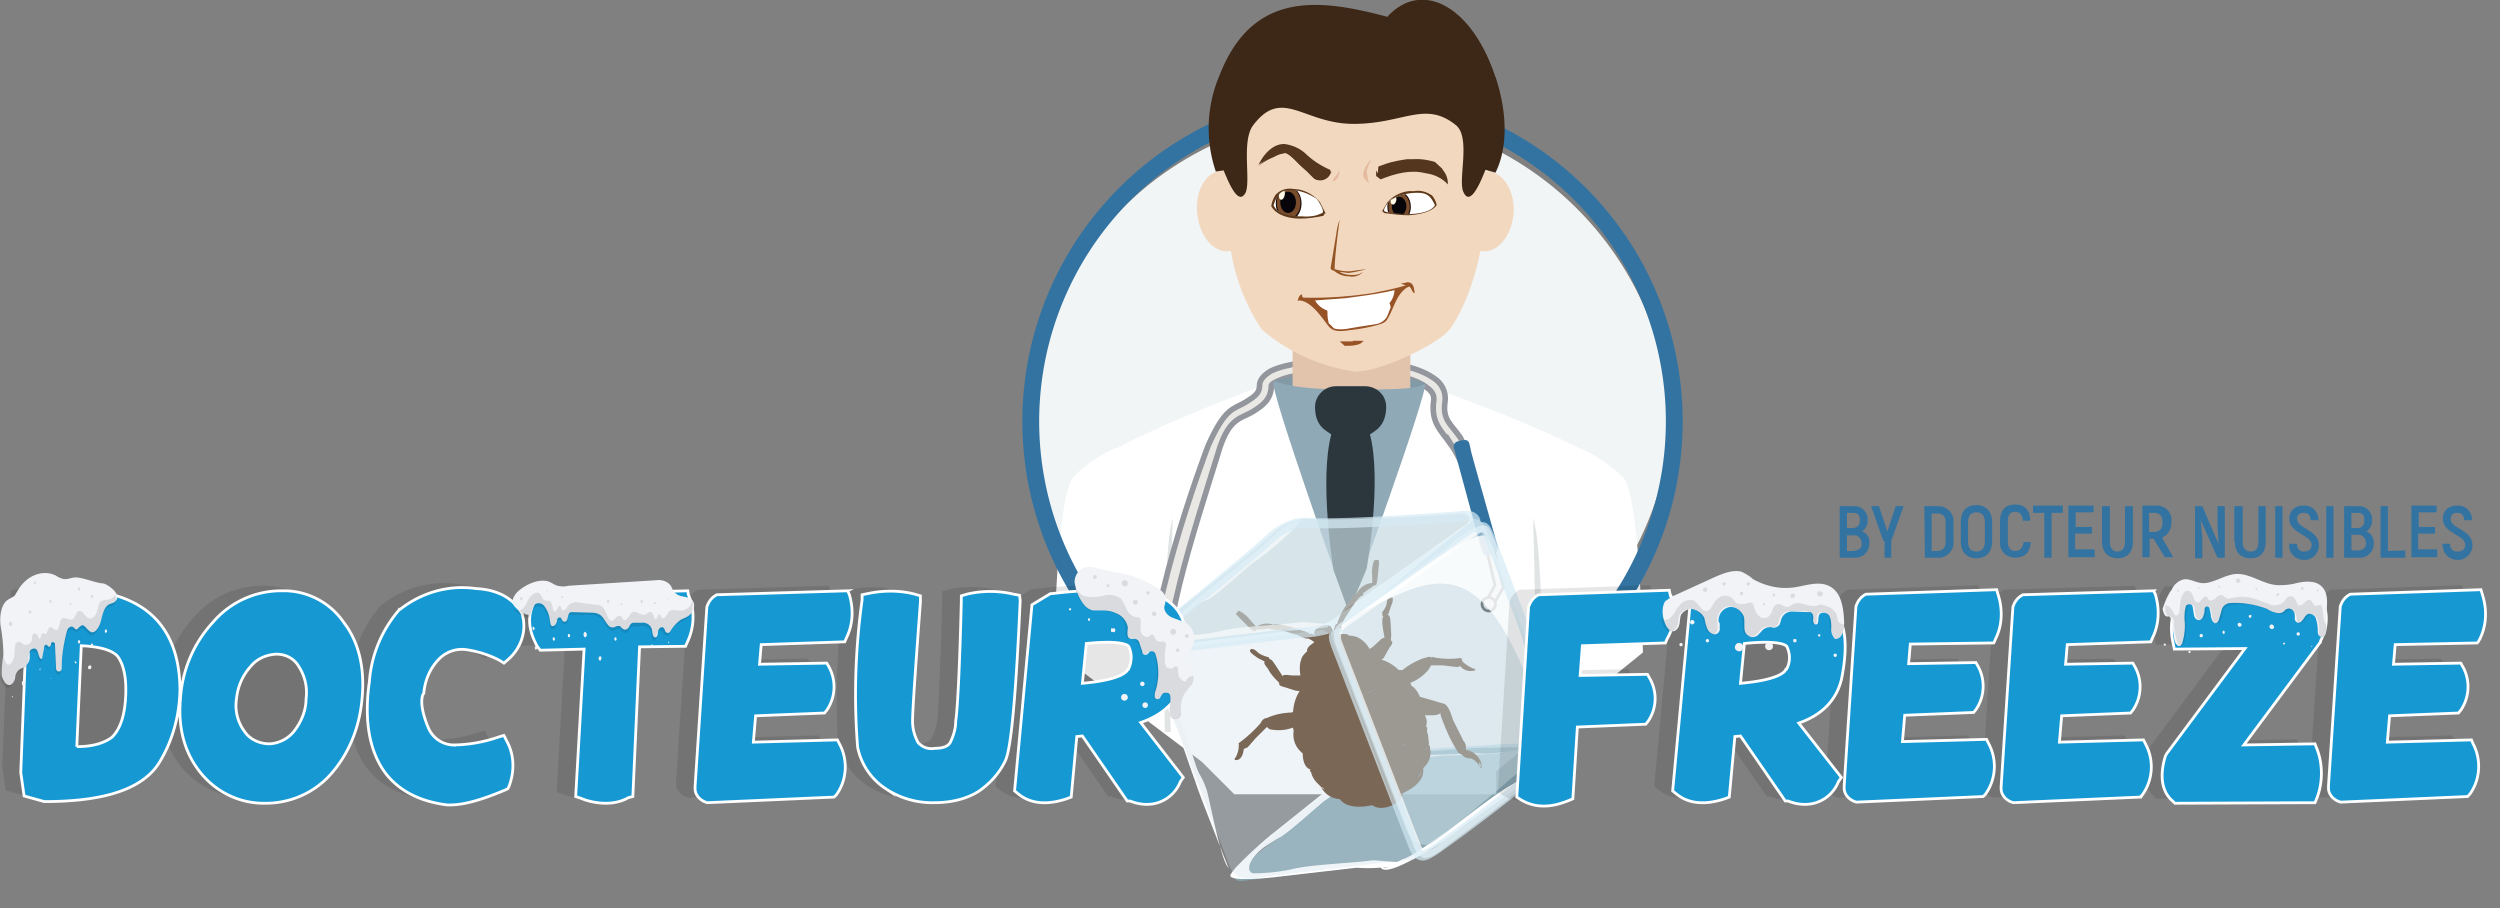 <svg xmlns="http://www.w3.org/2000/svg" fill-rule="evenodd" stroke-miterlimit="10" clip-rule="evenodd" viewBox="0 0 446 162"><rect x="0" y="0" width="446" height="162" fill="#808080" stroke="none"/><path fill="#f1f5f6" fill-rule="nonzero" d="M183.3 75.4a57.8 57.8 0 0157.4-55.1 57.8 57.8 0 0157.5 55 57.8 57.8 0 01-57.5 53.5c-30 0-55.3-23.5-57.4-53.4"/><path fill="#fff" fill-rule="nonzero" d="M199.3 80l-.2-.1c-3 1.3-5.5 3-7.7 5.3-2.1 2.9-3 17.3-3.4 30.8l26.4 19.9 5.8 5.8h46.7v-4.1l26.2-21.2c-.4-13.6-1.3-28.2-3.4-31.1a26 26 0 00-7.8-5.3h-.1C271 74.5 254 68.6 254 68.6l-26.6-.6s-17.5 6.3-28.2 12z"/><path fill="#c5cbcd" fill-opacity=".5" fill-rule="nonzero" d="M207.8 130.6s-.6-31.4 1.4-38.2c0 0-1 30.6-.3 38.2h-1.1zm67.2 0s.7-31.4-1.5-38.2c0 0 .9 30.6.3 38.2h1.2z"/><path fill="#eae8e5" fill-rule="nonzero" stroke="#93979d" d="M258.7 79c.9 1.4 1.7 2.8 2.3 4.3h.9c-.8-2.3-.5-4-1.5-5.4-1.6-2.3-3.1-3-2.6-6.3.2-1.7-.6-3.3-2.1-4.2-3.8-2.7-11.5-3.1-14.7-3.2-6.1-.1-11.7.7-14.3 2-1.3.8-2 1.6-2 2.6 0 1.3-.8 1.9-2.4 2.9-2.3 1.4-3.7.9-6.8 7.9 0 0-13 34.2-9.5 44.4l2.3.6c-2-10.1 4.8-30.1 8.9-43.4 1.9-6.7 4-6.4 6.2-7.7 1.6-1 3.4-2.1 3.4-4.7 0 0 0-.3.9-.7 2.3-1.2 7.6-2 13.3-1.8 6.2 0 11.2 1 13.5 2.8 1.3.9 1.3 1.7 1.3 2.2-.6 4 1.2 5.4 2.9 7.8z"/><path fill="#819aa6" fill-rule="nonzero" d="M241.9 71.6c-11.1 0-14.6-3.6-14.6-3.6s4-1.6 15.2-1.6c7.7 0 11.8 2 11.8 2s-1.3 3.2-12.4 3.2z"/><path fill="#e2c4ac" fill-rule="nonzero" d="M230.6 61.9h21v10.8h-21z"/><path fill="#8fa9b7" fill-rule="nonzero" d="M254.2 68.5c-1.6.7-2.3 1-13 1-10.5 0-12.2-1.1-14-1.5-1.1.6 13.4 41 13.4 41s14.3-39.2 13.6-40.5z"/><path fill="#2c373d" fill-rule="nonzero" d="M247.3 72.6c0-2.1-1.7-3.7-3.8-3.7h-5.1-.1c-2 0-3.7 1.7-3.7 3.7 0 3.5 2 4.2 2.9 4.9-2.2 8.3.4 24.2.4 24.2l2.7 7.4 3.2-7.6s2.8-15.6.6-24c.8-.6 2.9-1.4 2.9-5z"/><path fill="#eae8e5" fill-rule="nonzero" stroke="#010101" stroke-width=".5" d="M265.3 98.5l1.4 5.9-1.1 2 .2 1.3.9-.3 1.5-2.6-1.7-6.7-1.2.4z"/><path fill="#3273a1" fill-rule="nonzero" d="M259.4 80c-.2-.4 0-1 .5-1.2l.3-.1c1.2-.3 1.8-.4 2 .7.4 2 .2 1 4.8 17.4 0 0 .7 1.6-.6 2-1.3.6-1.7.5-2.2-1.1L259.4 80z"/><circle cx="265.7" cy="107.8" r="1.2" fill="#eae8e5" stroke="#010101" stroke-width=".5" transform="translate(-.1)"/><path fill="none" fill-rule="nonzero" stroke="#3273a1" stroke-linecap="round" stroke-width="3" d="M196.2 110.7a57.4 57.4 0 1191.9-2.3"/><path fill="#f2d8bf" fill-rule="nonzero" d="M265.6 30.6h-.5C264.3 7.3 250.6 4 241.5 4c-9.1 0-22.5 3.2-23.3 26.4h-.4c-2.8.4-4.7 3.9-4.2 7.9s3 6.9 5.8 6.5h.2c.8 5 2.7 9.8 5.5 14 4.7 4 10.4 6.6 16.6 7.5 5 0 15-5.1 16.9-7.5 1.4-1.8 4-6.6 5.5-14h.2c2.8.4 5.3-2.6 5.7-6.5.4-4-1.7-7.4-4.4-7.8z"/><path fill="#955626" fill-rule="nonzero" d="M240.5 48.7c1-.1 2.3-.4 3.3-.7l-3 .4c-1 0-1.8-.1-2.7-.4 0-2.1.7-7.5.9-8.8-.3.8-.5 1.6-.6 2.5l-1 6c-.1.5.6.6.6.6a4 4 0 002.7 1c.9.2 1.8-.1 2.5-.8-.5.3-1 .7-2.8.5-.2 0-1.3-.3-1.3-.5l1.4.2z"/><path fill="#53361d" fill-rule="nonzero" d="M257.4 30.2l-1.4-1.3c-1.3-.4-2.6-.6-4-.5h-1c-1.3.2-2.5.4-3.7.8l-1.4.5-.1 1.3v-.1l-.3-.5v1l.8.6c2.5-1 5.3-1.8 8-1.1 1.6.2 3 .9 4 2v-.1c0-1-.3-1.8-1-2.6z"/><path fill="#e5ba9f" fill-rule="nonzero" d="M243.8 30.6c.2-.8.5-1.5.9-2.2-.8.7-1.3 1.6-1.5 2.5-.1.9.5 1.3 1 1.8l-.4-2.1z"/><path fill="#5e3919" fill-rule="nonzero" d="M226.8 36.8c1 1.8 3.6 2.2 5 2.2 1.5 0 2.9-.2 4.3-.5l.2-.4h.2l-1-2c-1-1.2-2.3-2-3.8-2.3l-1-.1c-1.2-.2-2.3.2-3.1 1-.4.6-.7 1.3-.8 2z"/><path fill="#fff" fill-rule="nonzero" d="M227.2 36.6c.5-1.4 1-2.7 2.9-2.7 1.7 0 3.4.6 4.8 1.6.3.3 1.5 2.2 1 2.5l-1 .4c-.8.2-1.7.3-2.6.2-1.6 0-4.4-.2-5.1-2z"/><g transform="translate(-.1)"><clipPath id="a"><path d="M227.3 36.6c.5-1.4 1-2.7 2.9-2.7 1.7 0 3.4.6 4.8 1.6.3.3 1.5 2.2 1.1 2.5l-1 .4c-.9.2-1.8.3-2.7.2-1.6.1-4.4-.2-5.1-2z" clip-rule="nonzero"/></clipPath><g clip-path="url(#a)"><ellipse cx="229.7" cy="36.4" fill="#1b0b09" rx="2.3" ry="3" transform="translate(.3 -.1)"/><ellipse cx="229.7" cy="36.3" fill="#794d2c" rx="2.1" ry="2.8" transform="translate(.3 -.1)"/><ellipse cx="229.6" cy="36.2" fill="#070509" rx="1.4" ry="1.9" transform="translate(.3 -.1)"/><ellipse cx="228.6" cy="34.9" fill="#fffbe7" rx=".9" ry=".5" transform="rotate(-77.5 228.6 34.7)"/></g></g><path fill="#5e3919" fill-rule="nonzero" d="M255.5 34.9c-1-.7-2.1-1-3.2-.8h-1a6 6 0 00-3.8 2l-1 1.7.2-.1.2.3c1.5.2 2.9.4 4.4.4 1.4-.1 4-.4 5-1.8-.1-.6-.4-1.2-.8-1.7z"/><path fill="#fff" fill-rule="nonzero" d="M250.8 38.2L248 38l-1-.3c-.4-.3.8-1.8 1-2a9.5 9.5 0 015-1.3c1.9 0 2.4 1 3 2.2-.8 1.4-3.5 1.6-5.2 1.6z"/><g transform="translate(-.1)"><clipPath id="b"><path d="M250.9 38.2l-2.8-.2-1-.3c-.4-.3.8-1.8 1.1-2a9.5 9.5 0 014.9-1.3c1.9 0 2.4 1 3 2.2-.8 1.4-3.5 1.6-5.2 1.6z" clip-rule="nonzero"/></clipPath><g clip-path="url(#b)"><ellipse cx="249.7" cy="36.9" fill="#1b0b09" rx="2.1" ry="2.7"/><ellipse cx="249.7" cy="36.9" fill="#794d2c" rx="1.9" ry="2.5"/><ellipse cx="249.7" cy="36.8" fill="#070509" rx="1.3" ry="1.7"/><ellipse cx="248.7" cy="35.7" fill="#fffbe7" rx=".8" ry=".5" transform="rotate(-77.5 248.7 35.7)"/></g></g><path fill="#53361d" fill-rule="nonzero" d="M237.3 30.3c-1.6-.7-3-1.6-4.3-2.8-1-1-2.4-1.6-3.8-1.8-1.8-.1-3.4 1.4-4.3 3l-.4.7c.8-.6 1.7-1.1 2.7-1.5.5-.3 1-.5 1.6-.6l.4-.1c1 .3 2.2 1.8 3 2.5l.9.8 1.3 1.3a2 2 0 002.8-.8l.2-.4-.1-.3z"/><path fill="#53361d" fill-rule="nonzero" d="M235.2 31.2c-1-.2-2-1.7-2.7-2.4-1.4-1.5-3-2.7-5-1.5-1.1.6-2.1 1.4-3 2.3.9-.7 1.8-1.2 2.8-1.6.5-.3 1-.5 1.6-.6l.4-.1c1 .3 2.2 1.8 3 2.5l.9.8 1.3 1.3a2 2 0 002.8-.8l.2-.4v-.1c-.7.5-1.5.7-2.3.6z"/><path fill="#e5ba9f" fill-rule="nonzero" d="M238.9 30.5c0-.1-.1 0-.1 0-.1.7-.7 1-1 1.6 0 0-.1.2 0 .2h.2c.6-.3 1-1 .9-1.8z"/><path fill="#975226" fill-rule="nonzero" d="M252.2 51.2l-.2-.4a1 1 0 00-1.1-.4l-1 .2.9.3c-1.9.6-4 1-6 1.4-4 .6-8.1.9-12.2.8-.2 0-.3-.2-.3-.4v-.2l.4-.2-.8.4a3 3 0 00-.4 1l.2-.1c2.2 0 4.2 3.2 5.4 4.7.9 1 2.3.8 3.7.6 1.8-.2 3.5-.5 5.2-1 .6-.2 1-.3 1.4-.8 1.3-2 1.6-4.5 3.6-5.8l.4-.2.3.3c.2.4.3.8.7.9l-.2-1.1z"/><path fill="#fff" fill-rule="nonzero" d="M246.9 53.4l-3 .6-7.1 1c0 .9 0 1.7.2 2.4v.2l1 1c1.4.4 3-.1 4.4-.3l3.2-.5c.9-.2 1.7-.8 2-1.7l.5-1.3c-.2-1-.6-1.6-1.2-1.4z"/><path fill="#fff" fill-rule="nonzero" d="M237.9 55.7c1.8 0 3.5 0 5.3-.3l2.5-.6c.9-.3 1.9-.4 2.4-1 .4-.6.6-1.2.7-2h-.2c-3 .7-5.7 1-8.6 1.4l-5.4.4a4 4 0 003.3 2z"/><path fill="#975226" fill-rule="nonzero" d="M241.4 60.9H239l.9.8c1 0 1.9 0 2.8-.4l.6-.5h-2z"/><path fill="#3d2716" fill-rule="nonzero" d="M266.8 13.8C262.6 1 253.6-3.7 247.5 3c-11.7-3.1-24-5-30 10.6a24 24 0 00-.6 17l1.4-.2c1.4 3.5 2.8 6 3.9 4 1-2.1-.8-9.3 1.4-12.1 5.2-6.8 8.9-.2 17.9-.2 8.9 0 12.7-4.2 18.2.2 2.8 2.2.3 10 1.4 12 1 2.2 2.5-.4 3.9-4l1.8.5c.3-.7 3.5-6.4 0-17.1z"/><path fill="#8ab4c3" fill-opacity=".7" fill-rule="nonzero" d="M277.5 133.2s-20 1.4-27.1 1c-1.2-.1-2.4 0-3.5.5a10 10 0 00-3.5 2.2c-7.5 6.3-15.1 12.4-22.8 18.3-.5.6-1.1 2.3 1.5 1.9l25-3c2-.1 3.8-.4 5.6-1l25-17.5c2.2-1.4.6-2.4-.2-2.4z"/><path fill="#fff" fill-rule="nonzero" d="M246.3 154.3s-.6 2.4 5.4-.8c3.3-1.7 6.5-3.8 9.4-6.1l12-8.6s6.5-4.7 5.5-5.4a52 52 0 00-11-.4l-13.4.8s-6.4-.6-8.5 1c3.8.5 7.7.5 11.6 0 2-.1 9-.1 10.4-.5 1.4-.4 1.3-.6 4.3-.6s3.9 1.5 3.3 2.2a36 36 0 01-6.3 4.5c-3 1.8-9 6.6-11 8-2.1 1.4-5.8 4.2-7.5 4.8-1.7.6-3.5 2.5-4.2 1z"/><path fill="#c9e4f2" fill-rule="nonzero" d="M276.9 132.6s-7.7 0-10.7.3l-11.5.7c1.6.4 3.3.4 5 .2 3.4-.3 6.8-.3 10 0 1.6.2 7.5-1.7 6.8.5a6 6 0 01-2.3 3c-1.1.8 4.3-2.2 4-3-.3-.8.5-.8-1.3-1.7z"/><path fill="#fff" fill-rule="nonzero" d="M249.7 153.7c-1.2.2-4.1-.3-5-.2-2.5.4-10.1.7-13.5 1.4-2.5.6-5.1.9-7.6.9-1-.1-1.3-1.7.9-3.8 2.2-2.1 2.2-2 3.6-2.5 1.4-.6 6.4-5.2 8-6.5 2.2-1.5 4.3-3.2 6.2-5 2.6-2.4 2.5-2.7 2.5-2.7-2.7 0-7 4.8-7 4.8l-10.5 8.4c-.4.2-7.7 6.5-7.8 7.7-.1 1.2 7.8.3 7.8.3l14.7-1.7c2.5.2 5 0 7.6-.4v-.7z"/><path fill="#8db4c3" fill-rule="nonzero" d="M277.3 133.2l-13 .2c-1.1 0-8 .6-8.8.5-2.5 0-5 .1-7.4.4l-2 .8c-.6.3 0 0 1.7-.1 1.6-.1 4-.6 5.4-.4 1.4.2 7.4-.1 9.3-.2 1.9-.1 1.5.2 3.9 0s10-1.8 10.9-1.2z"/><path fill="#fbfbfc" fill-rule="nonzero" d="M220.4 155l9.7-8.4c1-.8 6.4-5 6.9-5.6.5-.6 5.3-4.5 5.8-4.6l2-.8c.8-.1 0 0-1.2 1-1.3 1-3.4 2.3-4.3 3.4a87.1 87.1 0 01-7 6c-1.4 1-1 1.2-3 2.6-1.8 1.4-8.8 5.5-9 6.5zm-1.2-.1s-5.6-14-6-15.6c-.6-1.5-3.4-10-4-10.8a61 61 0 01-3-9.1v-3c0-1 0 0 .7 2s1.2 5.2 2.2 6.8c1 1.6 3.5 9 4.2 11.2.7 2.2 1 1.7 2 4.6.8 3 2.7 13.4 4 13.9h-.1z"/><g fill-rule="nonzero"><path fill="#5b361a" d="M235 114.2h.2a6 6 0 00-1.3.8c-.4.3-.8.7-.7 1.2-.5.4-1 1-1.1 1.6-.4 1-.3 3.7.8 4.3 1.5.9 5.2-1 6.4-1.4h-.2.3-.1a16 16 0 004.4-2l.3-.2c1-.8 1-1 .5-2.3-.4-1.1-1.3-2-2.3-2.5-.7-.3-1.4-.3-1.6-.3 0-.3-.7-.3-1-.3h-1.8c.4-.1 0-.5-.2-1l-.2-.4h-.2c-.4-.3-1-.1-1.5 0-.8.4-1.4.7-1.2 1.5 0 .3 0 1.2.6 1zm2.7 7a25 25 0 01-3.6.8c1 0 2.4-.4 3.6-.8zm6.4-5.6c.2.5.5 1 .6 1.9 0 0-1 1.5-5.5 3h.2l2.3-.7 2-1.1 1-1c.3-.4-.2-1.4-.6-2.1zm-6.2 1.4h-.1zm-2.7-3l.2.2h-.1l-1.4 1a3 3 0 00-.3.5 7 7 0 011.9-1.5l-.3-.2zm-.4-1.2c0 .3 0 .7.3 1l-.3-1zm9.6 15l-2.1.9-.8.3c-4.8 1.7-9.6 2.6-10.3 1.3 0-.1-.4-.1-.4 0-.3 1.8.5 3.4 1.9 4.3 1.3.7 3.5-.3 4.6-.7h-.2.2c4.8-2 10.9-3.2 15.2-6.1 1.9-1.2 1-4.3-.6-5.4 0 0-.4-.1-.4 0 .4 1.6-3 3.8-7 5.5h-.1zm-13.3 3.8c0 .8.3 1.3.7 1.8l-.7-1.8zm14.9-4.3l-2.1.8h-.3l2.4-.8zm6-4.7h-.1z"/><path fill="#5b361a" d="M244.7 123.3l-5 2-2.7.9c-2 .7-3.6.2-5.5.4h-.7c-.1 0 0 .2 0 .2-.8.6-.2 3.4.2 3.9 1.3 1.3 10 .7 12.4-.2 2.4-1 6.3-4 7.9-6.1l.3-.6c.4-.8.2-1.4.2-1.4a4 4 0 00-.4-1c-.4-1.3-1.3-2.4-2.3-1.6-1.1.9-1.7 1.9-3 2.7l-1.4.8z"/><path fill="#5b361a" d="M253 126.6c0 .6-2.4 1.9-5.5 3.2l-4.3 1.6-4.7 1.9c-3 .9-5.2 1.4-5.7 1-.1-.1-.4 0-.4 0 0 1.7.5 2.7 1.4 3v.2c2.8 1.3 8.6-1.6 10.7-2.4 2.8-1.1 13.5-3.7 8.9-8.6-.1-.1-.5 0-.4 0zm-3.6 6.6l-4.8 1.8c1.5-.5 3.2-1 4.8-1.8zm-16.8 1.4l-.1-.1zm20.8-7.8v-.2c0-.2-.4-.1-.4 0l.2.2v-.2l.2.2z"/><path fill="#5b361a" d="M244.7 134.9h-.1c-3.1 1-7.4 3.4-10.5 2.4-.1 0-.5 0-.4.2l.2.3a4 4 0 001 1.8l.8.8c.2 0 .6.3 2 0 2-.4 4-1.4 6-2.3l1.8-.6 1.7-.7c2.3-.7 4.7-1.4 6.6-2.6 1.3-1 1.2-1.6 1-2.5 0-.3 0-.7-.2-1v-1c0-.1-.4 0-.4 0-2 3-6.3 4-9.5 5.2zm-10.5 2.7h.3-.3zm17.5-2.5l-1.4.5 1-.3.4-.2zm-7.2-.1l.2-.1c.2 0 0 0 0 0h-.2l-1.4.7 1.4-.6zm8.8-4c-1 .8-2 1.4-3 2v-.1c1-.4 2-1 3-1.8v-.1zm1-1.2zm-3 8.6h-.1l-2 .7-2.8 1-1 .5-3.4 1.3a7 7 0 01-2.5.6h-.5c1.4 2.2 5.9 1.4 7.7.5 2.2-1 7.5-2.4 7.2-5.8v-.2c0-.1-.4-.1-.4 0-.3.7-1.7 1-2.2 1.4zm-3 3.8l-1 .2-.5.4 1.6-.6zm5.6-5.2s-.2 0-.3.2v.2c-.1.6-.6 1.8-2.5 3.3 1-.6 1.7-1.4 2-2.2l.5-1 .3-.3v-.2zm-2.3 1.3h-.4.4z"/><path fill="#5b361a" d="M249.8 141.6v.2l.3-.1-.3-.1h.4c-.2 2-4 3.3-5.4 2v-.1l2.5-1.1 2.5-.8zm-2.5.8c-.1 0 0 0 0 0l-1.5.9c-.1 0-.7 0-.5.2a9 9 0 002-1l.3-.1h-.3zm7.2-8.8v-.6l.5-.1c1.4 5-5 6-8.3 7.3-3.3 1.2-8.4 4.5-11 .3l-.3-.3.2.2.7.5-.3-.4-.3-.1-.1-.2c-.1-.1.3-.2.4-.1.2.4 1.6 0 3.4-.4l.4-.2 5.8-2.2 1.3-.5a83 83 0 014.5-1.7c1.1-.3 2.2-.8 3-1.5zm-15.6 6.2l-.6.2h-.3c.3 0 .6 0 1-.2h-.1z"/><path fill="none" d="M241.4 121.7a7 7 0 003.3-4.2c.5-1.8-1 1.5-5.5 3-4.5 2-6.1 1.4-6.1 1.4 1.6 1 3.4 1.3 5.2.9.8.6 1.2 1.6 1 2.5l2.9-1c-.7-.6-1-1.6-.8-2.6z"/><path fill="#5b361a" d="M244.6 117.6c-.2 0-.2 0-.3.2-1.3 1.4-3.6 2-5.1 2.7-1.7.6-4.1 1.8-6 1.3 0 0-.3 0-.2.2-1.2 1.3-2 3-2 4.8 0 0 .2-.3 1.2 0 1.6.4 3.2.2 7.3-1.3h.2l2.8-1v-.1a3.2 3.2 0 01-1-2.7c1.7-1 2.9-2.4 3.5-4.2 0-.1-.4 0-.4 0zm-.5.7l.7-.7h-.2l-.3.3-.2.4c-3 2-6.4 3.3-10 3.8h-.5c1.2.7 2.6.9 4 .8l.9-.1c1.3.5.6 2.6 2.3 2 1.5-.6.3-1.7.4-3l.4-.1c0-.2-.3-.1-.4 0h-.2c1.3-.7 2.4-2 3-3.4zm-10.5 3.8a1 1 0 00-.6-.1h.6z"/><path fill="#5b361a" d="M232.9 122.3c1.7.9 3.4 1.2 5 .8 0-.1.4-.3.5-.2l-.2.2h-.2l.8 1c.6 1-.1 1.6-1.1 2-1.3.5-2.6.8-4 .9-.6 0-2-.5-2.6-.3v.2h-.3.3s2.8.3 3.2.2c1.8-.3 3.5-.8 5.2-1.5v-.1c0-1-.3-2-1.1-2.6v-.1c-1.8.3-3.6 0-5.1-1-.1 0-.3 0-.4.2a7.4 7.4 0 00-2.2 5c0-.2.3-.2.4-.3a8 8 0 011.9-4.4h-.1zm9.2 2a17.2 17.2 0 005.9-3l1-1.4.5-.2.2-.1h-.1a7.4 7.4 0 00-4.6-2.2h-.2.2-.5.3H244.5c-.4 1.3-1.1 2.4-2 3.3-.4.4-1.2.6-1.3 1.2 0 .9.3 1.7.8 2.4zm7.4-4.6v-.1h-.1zm-14-5.4l.5.4.4.4-1-.8zm-11.4-2c.7 0 1.4 0 2.2-.2h.2c0 .3 2 .3 2 .3l3 .9c.6.2 1.2.7 1.8.6.6.2 1 .5 1.3.8l.3-.1.4-.2v-.1l-1-1.1c-.1-.1-.4-.2-.7-.1-.1-.2-.6-.4-1-.5l-2.4-.8c-1-.2-2-.6-3-.4l-.2.2h-.1l.2-.2a4 4 0 00-1.7-.1 5 5 0 00-1.3.5l-1-1.1a5.5 5.5 0 00-2-1.7h-.3v.3h-.2c-.3.2.4.8.5.9l2 2c.3.2.5.4.8.4l.2-.1v-.1zm10.7 2.3h-.1zm-.4-1.4h-.3.3zm-10.6-.8l-.1-.1v.2h.2v-.1h-.1zm-2.7-3zm0 0h-.3.2zm-.3-.2h.2s0-.1 0 0h.2v-.1h-.4z"/><path fill="#5b361a" d="M232.6 120.6h-.2c-.1-.1-.3-.2-.5-.1h-1.4l-1-.1c-.3 0-.5 0-.7.2l-1.3-2c-.3-.4-.6-1-1-1-.1-.2-.1-.4-.4-.4-.6-.2-1.2-.4-1.7-.8-.2-.2-1-1-1.4-.4-.2.4 1.2 1.2 1.4 1.4l1.2.6c-.2.4.3.9.6 1.3.5 1 1.2 1.7 2 2.5v.2c0 .4.7.5 1 .6l1.9.6c.3 0 .7.2 1 0h.2l.9-1.2v-.1l-.6-1.3zm-3.8 1.6l1 .4 1.5.4h.6l-3.1-.8zm3.7-1.6zm-7.6 8.4a24.3 24.3 0 01-3.8 3.5s-.2 0-.1.2v.3c0 .7-.2 1.4-.5 2-.1.2-.5.6 0 .6 1 0 1.3-1.2 1.4-2l.3-.1.4-.2 1.4-1.6 2-2 .5.4c1.5.3 3 .2 4.4-.4l.2-.2c-.2-.8-.2-1.6 0-2.4h-.1c-1.8 0-3.5.3-5 1-.5 0-1 .5-1 .8h-.1zm-4 6.4h-.3.3zm.2-2.4l.2.2-.2-.2zm9.7-3.5v.2l.2-.2h-.2zm-5.7-.6h-.2v.2c-.1 0 0 0 0 0l.2-.2z"/><path fill="none" d="M228.9 136.4c-1 .5.6 4 .8 4.4.4 1.3.4 3.4 1.4 4.5-1 1.2-1 2.8-.1 4h.4v-.1l-.1-.3v-1.5c.2-.7 1-1.2 1-2v-.2l.2-.6c-.3-2.3-1-4.6-2-6.7a2 2 0 00-.5-.6c.5 0 1-.2 1.5-.6l1.3-1.2c.4-.4 0-1 0-1.3v-.1c-.2 0-.4 0-.6-.2l-.5-1.2v-.1l-.2.3v-.4h-.3l-1.5 2.4c-.3.5-1 1-.8 1.5zm3 9.3c0 .4-.4.8-.8 1.5l-.2.6v.4c0 .4 0 .7.2 1h.3v-.3c-.3-.3-.4-.7-.5-1l.2-.6c.2-.4.9-1.1.8-1.6zm-1.3-8.5a2 2 0 01-.5 0h.5zm2-1.7l-2 1.6c.8-.3 1.5-1 1.9-1.4v-.2zm-3.7 1zm3.3-2.6h-.2.2z"/><path fill="#5b361a" d="M244.8 104v-1.4c-.1-.8 0-1.7.3-2.5l-.1-.1h.3v-.1h.5c.3 0 .2.6.2.8l-.3 2.9-.2.8h-.3l-2 1.4v.3c-.1.2-.4.2-.6.4l-.8.9-1.7 2.6c-.3.4-.5 1.2-.8 1.5v.4a3 3 0 00-.5 1.3l-.3.2h-.4s-.1.2-.1 0V112l.2-.4c0-.1.2-.3.4-.3 0-.1 0-.4.3-1 .6-1.5 1.5-2.8 2.6-4l.2-.2h.2c0-.1 0-.2.2-.3.5-1 1.5-1.7 2.7-1.8zm-6.4 9.3l.3-.1h-.3zm-.2-1.5h-.2v.2h.2v-.2zm4.2-6h-.2.2zm3-1.6zm.3-4zm-.5-.2h-.1zm1.7 10l-.3-.2v-.6c.4-.5.7-1 .8-1.6 0-.5.3-1.2.8-1.1.5 0 .2 1.2 0 1.5l-.5 1.5-.2.2c.6 0 .5 1 .6 1.6 0 1 .2 2 0 2.9l.3.3c0 .4-.3.8-.5 1l-1 1.8c-.2.2-.3.4-.5.4l-.2.3-1.5-.3v-.1h-.2l-.4-1.4v-.1c0-.3.5-.5.7-.6l1.2-1.1.4-.4.6-.3a26 26 0 01-.4-2.5c0-.4 0-1 .2-1.3zm-2.5 6h-.2v.2-.1l.2-.1zm2.7-2h-.1zm7.3 3.2h-.1v.2h.2v-.2h1c1.7.4 3.5.4 5 .2h.2l.2.6c.6.6 1.3 1 2 1.3.3 0 .4.2.2.3-1 .3-2 0-2.6-.8a1 1 0 01-.6.2l-2.5-.3h-2.1l-.4.7a8 8 0 01-3.5 2.5h-.1c-.3-.7-.8-1.3-1.5-1.8v-.2c1.3-1.2 2.8-2 4.5-2.6v-.1zm8.4 2.3h-.2.2zm-2-1.5h.2-.1zm-5.3-.7h-.2v.2l.2-.2zm-.6.2l-.3-.1h.3zm-.5 0v-.1h-.2.2zm-1.5 7l.4-.2 2.8.8 1.3.4c1 0 1.7 2.6 1.8 2.9l1.9 3.8c.4.4.5 1 .4 1.6 1.5.2 2.7 1.4 2.9 3 0 .2-.4.2-.4 0h.4l-.5-1c0 .4.2.7.3 1 0-.3-.2-.5-.4-.7l.2.8c-.3-.8-1-1.4-1.6-1.6-.6 0-1.3-.2-1.6-.7h-.2v-.1a1 1 0 01-.6-.5c-1.3-2-2.2-4.2-3-6.4v-.4c-.3.3-1 .4-1.4.4h-1.8c-.3-.2-.5-.7-.7-1l.2-.7c0-.5-.2-.8-.3-1.3h-.2v-.1zm8.6 9.3zm-8-8h-.1s0 .2 0 0zm-.6-1.3h.2-.1.2v-.1h-.3z"/></g><path fill="#c6dae2" fill-opacity=".6" fill-rule="nonzero" d="M251 148.4c.9 2 2.6 2.5 3.9 2.3 1.4-.1 23.2-19.2 23.2-19.2 2.2 0 1 0 .2-2.2l-12.7-33.6c-.4-1-1-3.3-2.7-3.1L239 112.2c-2.2.3-1.7 1-1 2.8l13 33.4z"/><path fill="#c6dae2" fill-opacity=".3" fill-rule="nonzero" d="M219.3 154.4c.8 2 2.5 2.5 3.8 2.3l28-3.3c2.3 0 1 0 .3-2.2l-13.2-35.7c-.4-1-1-3.3-2.7-3.1l-28.7 3.7c-2.2.3-1.7 1-1 2.8l13.5 35.5z"/><path fill="#c6dae2" fill-opacity=".7" fill-rule="nonzero" d="M261 91.6s-20 1.4-27.1 1c-1.2-.1-2.4 0-3.5.5a10 10 0 00-3.5 2.2c-4.7 4.3-22.8 18.3-22.8 18.3-.5.6-1.1 2.3 1.4 1.9l25-3c2-.1 3.8-.4 5.6-1 1.6-.8 3-1.8 4.4-3L261 94c2.3-1.4.7-2.3-.1-2.4z"/><path fill="#fff" fill-opacity=".8" fill-rule="nonzero" d="M241.9 109.7c13.6-6.5 23-14.5 34.2 21.8 0 0-7.6-32-11-35.8-1.6-1.7-16.3 9-23.2 14z"/><path fill="#fff" fill-opacity=".6" fill-rule="nonzero" d="M237 111.2c-1.2.2-4.1-.3-5-.2-2.5.4-10.1.7-13.5 1.4a33 33 0 01-7.6 1c-1-.2-1.3-1.8.9-4 2.2-2 2.2-1.8 3.6-2.4 1.4-.6 6.4-5.2 8-6.5 2.2-1.5 4.3-3.2 6.2-5 2.6-2.4 2.5-2.7 2.5-2.7-2.7 0-7 4.8-7 4.8l-10.5 8.4c-.4.2-7.7 6.5-7.8 7.7-.1 1.2 7.8.3 7.8.3l14.7-1.7c2.5.2 5 0 7.6-.4v-.7z"/><path fill="#fff" fill-opacity=".7" fill-rule="nonzero" d="M265.7 94.3c-1.3-2.3-7.4 3.2-8.4 4l-14.4 10.2-3.7 2.6c-1.6 1-1.4 2.6-.8 4.2l10.9 28.2 2.8 7.2c.2.9.8 1.7 1.5 2.2 1.4.8 3.8-1.5 4.8-2.2 6.8-5 13.3-10.1 19.7-15.6 1.7-1.5 2-2.6 1.3-4.8l-10.2-26.5c-1-3.1-2-6.6-3.5-9.5zm12.4 39.4l-1.6 1.4-4.5 3.8c-3.3 2.7-6.7 5.4-10.2 8l-4.2 3c-1.2 1-3.2 3-4.1.9l-1.2-3-11.8-30.5-1-2.6c-1-2.2 1-3 2.5-4.1l13.8-9.8 6-4.3 1.5-1 .2-.2c1.4-1 1.5.2 2 1.3l3.6 9.5 9.5 24.6c.4 1.2.5 2-.5 3z"/><path fill="none" fill-rule="nonzero" d="M220 112.2s.4-6.6 6.6-11a56 56 0 0121.9-7.7l-12.7.3s-4-.8-11.4 5.4-16.5 13-16.6 14c0 .3 11.4-1 12.2-1z"/><path fill="none" fill-rule="nonzero" stroke="#d6ebf5" stroke-opacity=".7" stroke-width="1.8" d="M263 94.7c2-1.4 2-.4 2.9 1.5l13 34.2c1 2.2.5 2.8-.5 3.8-7.1 6-14.5 11.8-22.1 17.2-2 1.3-3 2-4-.2l-14-36.2c-.3-1-.8-2 .7-3.2M261.9 92s-21 1.7-28.2 1.3c-1.2-.1-2.4 0-3.5.5a10 10 0 00-3.5 2.2c-4.7 4.3-21.7 18-21.7 18-.5.6-1.1 2.3 1.5 1.9l25-3c2 0 3.8-.3 5.6-.8 8.3-6 16.6-11.8 25-17.7 2.2-1.4.6-2.3-.2-2.4z"/><g fill-opacity=".1"><path d="M14.6 104.8l-9.3-.3-3.3.8-.5 3.6-1.1 27.9.6 4.2 3.6 1h.2c11 0 17.7-2.3 20.5-7.1 2.3-3.8 3.5-8.2 3.6-12.6 0-10-4.8-15.8-14.3-17.5zM294.7 105.4l-.3-1-23.1.8h-.2c-1 .5-1.5 1.3-1.8 2.2l-2.1 33.9.6.4c1.3.8 2.7 1.2 4.2 1.2 1.6 0 3-.4 4.5-1l.7-.3.8-12.8 12.2-.5.4-.5a7.2 7.2 0 00.3-7.7l-.4-.7-12 .2.4-5.3 14.8-.5.3-.7a9 9 0 00.7-7.7zM325.2 120c.8-4.2.8-7.5-.1-10.1-1-2.8-3.3-4.5-6.8-5.1a78 78 0 00-16.5.3h-.3l-3.3 2-3.1 33.2.5.4c2.2 1.9 5.2 2.2 8.8 1l.8-.3 1-10.8 1-.1 8 11.6h.5c1 .4 2 .6 3 .6 2.7 0 5-1.6 6-4.1l.5-.7-7.6-9.8c4.3-1.5 6.9-4.2 7.6-8.1zM72.2 122.9c.2-2.2 1-4.3 2.6-6a5.7 5.7 0 015-1.8c2 .3 4 .9 5.9 1.9l.8.5.7-.6c2.3-2 3.4-5 2.6-8v-.1l-.1-.2c-1.6-2.7-4.3-4.2-8.1-4.4-4.8-.7-9.7.7-13.5 3.7H68a22 22 0 00-5.4 12.8c-1 7 0 12.6 3 16.5 2.4 3 6 4.9 10.9 5.5h.5c2.6 0 5.9-1 9.8-2.7l.4-.2.2-.4c1-2.6 1-5.6-.4-8.1l-.5-1-1 .3c-2.6.9-5.4 1.4-8.2 1.4a5 5 0 01-4.3-3.1c-1-2.4-1.4-4.3-1-5.8l.2-.2zM200.8 104.8a78 78 0 00-16.5.3h-.3l-3.3 2-3.1 33.2.5.4c2.2 1.9 5.2 2.2 8.8 1l.8-.3 1-10.8 1-.1 8 11.6h.5c1 .4 2 .6 3 .6 2.7 0 5-1.6 6-4.1l.5-.7-7.6-9.8c4.4-1.5 7-4.3 7.7-8.2.8-4.2.8-7.5-.1-10.1-1-2.7-3.3-4.4-7-5zM178.5 105.4l-1.1-.2a18 18 0 00-8.3 0l-1 .3v.9c-.3 12.4-.7 19.6-.8 21.4-.1 1.4-.5 2.7-1.1 3.9-.2.3-.7 1-2.7 1-1.1.3-2.1-.1-3-1-.6-1.1-1-2.4-1-3.8 0-2 .5-9.1 1.4-21.3v-1.1l-1-.2c-2.7-.7-5.6-.7-8.4-.1l-1 .2v.9a137 137 0 00-1 26.3c.7 3 2.5 5.7 5 7.4a15 15 0 008.7 2.5c2.8 0 5.7-.6 8-2.1 2-1.4 3.7-3.3 4.7-5.5.6-1.4 1.6-6 2.6-28.4v-1.1zM409.9 104.6h-23.7l-.4.6a11.8 11.8 0 00-1.4 8.8l.2 1 12.6-.1-14 18.8-.2.4c-1 3.6-.6 6.4 1.3 8l.4.4 25.2-.1.3-1c1-2.7 1-6-.1-8.7l-.3-.8-12.7.2 13.8-18.4v-.2c1.5-2.7 1.3-6-.5-8.5l-.5-.4zM119.3 104.6l-26.4.7-.4.5c-1.3 1.7-2.4 4.6 0 8.8l.5.6 7.8-.2-1.5 26.3.9.3c2.7 1.1 5.8 1.1 8.6 0l.7-.2 1.2-26.7 8.2-.1.3-.7a9.8 9.8 0 00.2-8.5l-.1-.8z"/><path d="M46.8 104.5c-4.7 0-9.1 2-12.2 5.6a22 22 0 00-5.8 13.5c-.5 5.4.8 9.9 3.7 13.4a15.3 15.3 0 0023.3 0c3.2-3.8 5-8.4 5.4-13.4.5-5.4-.6-10-3.3-13.5a13.2 13.2 0 00-11.1-5.6zM147.8 104.5l-23.1.7h-.2c-1 .5-1.5 1.3-1.8 2.2l-2.1 32v.4c0 1.2 1 2.2 2.2 2.5l22.6-1 .4-.4a8.6 8.6 0 00.6-9l-.4-.7-15 .4.4-4.7 12.3-.5.4-.5a7.4 7.4 0 00.4-7.7l-.4-.7-12 .2.3-3.5 14.9-.5.3-.7c1.2-2.4 1.3-5.2.5-7.8l-.3-.7zM352.4 113.9l.3-.7c1.2-2.4 1.3-5.2.5-7.8l-.3-1-23.1.8h-.2c-1 .5-1.5 1.3-1.8 2.2l-2.1 32v.4c0 1.2 1 2.2 2.2 2.5l22.6-1 .4-.4c1.9-2.6 2.1-6.2.6-9l-.4-.7-15 .4.4-4.7 12.3-.5.4-.5a7.4 7.4 0 00.4-7.7l-.4-.7-12 .2.3-3.5 14.9-.3zM380.8 104.5l-23.1.7h-.2c-1 .5-1.5 1.3-1.8 2.2l-2.1 32v.4c0 1.3 1 2.3 2.2 2.5l22.6-1 .4-.4c1.9-2.6 2.1-6.2.6-9l-.4-.7-15 .4.4-4.7 12.3-.5.4-.5a7.4 7.4 0 00.4-7.7l-.4-.7-12 .2.3-3.5 14.9-.5.3-.7c1.2-2.4 1.3-5.2.5-7.8l-.3-.7zM438.7 113.9l.3-.7c1.2-2.4 1.3-5.2.5-7.8l-.3-1-23.1.8h-.2c-1 .5-1.5 1.3-1.8 2.2l-2.1 32v.4c0 1.2 1 2.2 2.2 2.5l22.6-1 .4-.4a8.6 8.6 0 00.6-9l-.4-.7-15 .4.4-4.7 12.3-.5.4-.5a7.4 7.4 0 00.4-7.7l-.4-.7-12 .2.3-3.5 14.9-.3z"/></g><path fill="#1698d3" stroke="#fff" stroke-width=".5" d="M17.9 105.6l-9.3-.2-3.3.8-.5 3.7-1.1 27.9h0l.6 4.2 3.6 1H8c11 0 17.7-2.4 20.5-7.1 2.3-3.8 3.5-8.2 3.6-12.7 0-10-4.8-16-14.3-17.6zm-4.2 27.6l.8-18c4.5.2 6.2 1.3 6.7 2.2 1 1.6 1.4 4 1.2 7.2-.2 3.2-1 5.5-2.4 6.9-1.3 1-3.3 1.7-6.3 1.7zM298 106.3l-.2-1-23.1.8h-.2c-1 .5-1.5 1.3-1.8 2.2l-2.1 33.9.6.4c1.3.8 2.7 1.2 4.2 1.2 1.6 0 3-.4 4.5-1l.7-.3.8-12.8 12.2-.5.4-.5a7.2 7.2 0 00.3-7.7l-.4-.7-12 .2.4-5.3 14.8-.5.3-.7a9.1 9.1 0 00.7-7.7zM75.6 123.7c.2-2.2 1-4.3 2.6-6a5.7 5.7 0 015-1.8c2 .3 4 .9 5.9 1.9l.8.5.7-.6c2.3-2 3.4-5 2.6-8v-.1l-.1-.2c-1.6-2.7-4.3-4.2-8.2-4.4-4.8-.7-9.7.7-13.5 3.7h-.1a22 22 0 00-5.4 12.9c-1 7 0 12.6 3 16.5 2.4 3 6 4.9 10.9 5.5h.5c2.6 0 5.9-1 9.9-2.7l.4-.2.2-.4c1-2.6 1-5.6-.4-8.1l-.5-1-1 .3c-2.6.9-5.4 1.4-8.2 1.4a5 5 0 01-4.3-3.1c-1-2.4-1.4-4.4-1-5.8l.2-.3zM413.2 105.4h-23.7l-.4.6a11.8 11.8 0 00-1.4 8.8l.2 1 12.6-.1-14 18.8-.2.4c-1.1 3.6-.6 6.4 1.3 8l.4.4 25-.1.4-1c1-2.7 1-6-.1-8.7l-.3-.8-12.7.2 13.7-18.4v-.2c1.5-2.7 1.3-6-.4-8.5l-.4-.4zM122.7 105.4l-26.4.7-.4.5c-1.3 1.7-2.4 4.6 0 8.8l.5.6 7.8-.2-1.5 26.3.9.3c1.4.6 3 .9 4.5.9 1.4 0 2.8-.3 4-1l.8-.2 1.2-26.7 8.2-.1.3-.7c1.3-2.7 1.4-5.8.2-8.5l-.1-.7zM181.9 106.2l-1.1-.2a18 18 0 00-8.3 0l-1 .3v.9c-.3 12.4-.7 19.6-1 21.4 0 1.4-.4 2.7-1 3.9-.2.3-.7 1-2.7 1-1.1.2-2.1-.1-3-1-.6-1.1-1-2.4-1-3.8 0-2 .5-9.1 1.4-21.3v-1.1l-1-.3c-2.7-.7-5.6-.7-8.4-.1l-1 .2v.9c-1.2 8.7-1.5 17.5-.8 26.3.6 3 2.4 5.7 5 7.4a15 15 0 008.7 2.5c2.8 0 5.7-.6 8-2.1 2-1.4 3.7-3.3 4.7-5.5.6-1.4 1.6-6 2.6-28.4l-.1-1zM151.2 105.4l-23.1.7h-.2c-1 .5-1.5 1.3-1.8 2.2h0l-2.1 32v.4c0 1.2 1 2.2 2.2 2.5h0l22.6-1 .4-.4c1.9-2.6 2.1-6.2.6-9l-.4-.8-15 .4.4-4.7 12.3-.5.4-.5a7.4 7.4 0 00.4-7.7l-.4-.7-12 .2.3-3.5 14.9-.5.3-.7c1.2-2.4 1.3-5.2.5-7.8l-.3-.6zM384.2 105.4l-23.1.7h-.2c-1 .5-1.5 1.3-1.8 2.2h0l-2.1 32v.4c0 1.2 1 2.2 2.2 2.5h0l22.6-1 .4-.4a8.6 8.6 0 00.6-9l-.4-.8-15 .4.4-4.7 12.3-.5.4-.5a7.4 7.4 0 00.4-7.7l-.4-.7-12 .2.3-3.5 14.9-.5.3-.7c1.2-2.4 1.3-5.2.5-7.8l-.3-.6zM355.7 114.7l.3-.7c1.2-2.4 1.3-5.2.5-7.8l-.3-1-23.1.8h-.2c-1 .5-1.5 1.3-1.8 2.2h0l-2.1 32v.4c0 1.2 1 2.2 2.2 2.5h0l22.6-1 .4-.4a8.6 8.6 0 00.6-9l-.4-.8-15 .4.4-4.7 12.3-.5.4-.5a7.4 7.4 0 00.4-7.7l-.4-.7-12 .2.3-3.5 14.9-.2zM442 114.7l.4-.7c1.2-2.4 1.3-5.2.5-7.8l-.3-1-23.1.8h-.2c-1 .5-1.5 1.3-1.8 2.2h0l-2.1 32v.4c0 1.2 1 2.2 2.2 2.5h0l22.6-1 .4-.4c1.9-2.6 2.1-6.2.6-9l-.3-.7-15 .4.4-4.7 12.3-.5.4-.5a7.4 7.4 0 00.4-7.7l-.4-.7-12 .2.3-3.5 14.8-.3zM50.2 105.4A16 16 0 0038 111a22 22 0 00-5.8 13.6c-.5 5.4.8 9.9 3.7 13.4 2.8 3.4 7 5.4 11.5 5.3 4.6 0 8.9-2 11.8-5.4 3.2-3.7 5-8.4 5.4-13.4.5-5.4-.6-10-3.3-13.5a13 13 0 00-11.1-5.6zm2.3 25a6 6 0 01-4.4 2.3c-1.7 0-3.4-.7-4.4-2.1a7.8 7.8 0 01-1.5-6 10 10 0 012.6-5.8c1.1-1.3 2.7-2 4.5-2.1h0c1.7 0 3.2.8 4 2.2a8.5 8.5 0 011.3 5.8c0 2-.8 4-2.1 5.7zM204.2 105.6a78 78 0 00-16.5.3h-.3l-3.3 2-3.1 33.2.5.4c2.2 1.9 5.2 2.2 8.8 1l.8-.3 1-10.8 1-.1 8 11.6h.5c1 .4 2 .6 3 .6 2.7 0 5-1.6 6-4.1l.5-.7-7.6-9.8c4.4-1.5 7-4.3 7.7-8.2.8-4.2.8-7.5-.2-10.1-1-2.6-3.3-4.4-6.8-5zm-3 13.8c-.1.4-1.2 1.9-8.1 2.5l.7-7.1c6.9-.7 7.6.5 7.6.6.6 1.3.5 2.8-.1 4zM328.6 120.8c.8-4.2.8-7.5-.2-10.1-1-2.8-3.3-4.5-6.8-5.1a78 78 0 00-16.5.3h-.3l-3.3 2-3.1 33.2.5.4c2.2 1.9 5.2 2.2 8.8 1l.8-.3 1-10.8 1-.1 8 11.6h.5c1 .4 2 .6 3 .6 2.7 0 5-1.6 6-4.1l.5-.7-7.6-9.7c4.3-1.5 6.9-4.3 7.7-8.2zm-10-1.4c-.1.4-1.2 1.9-8.1 2.5l.7-7.1c6.9-.7 7.6.5 7.6.6.6 1.3.6 2.8-.1 4z"/><path fill="#f2f3f7" fill-rule="nonzero" d="M13.6 103c-.8 0-1.5.4-2.2.3-.5-.1-1-.3-1.4-.6-2.4-1.2-5.3 0-6.8 2.6l-.6 1-1.2.7c-1.2.8-1.5 2.9-1.3 4.6.3 1.7.5 3.5.5 5.2-.2 1.2-.3 2.3-.3 3.5 0 .5.3 1 .6 1.5.9 1 1.7 0 1.8-1a2 2 0 011-1.5c.9-.3 1.6-1.1 1.6-2v-1c0-.3.4-.6.8-.6.3 0 .5.2.6.5.2.6.4 1.6.8 1.3l.4-2.1c0-.4.4-.5.6-.2.2.3.5.2.6-.2v-.1c0-.5.7-.4.7 0l.2 4.3c0 .8 1 .8 1 0 0-2.3.4-4.6 1-6.8.3-.6.8-.8 1.2-.4.4.4.5.4.8 0l.5-.4c.5-.3 1 .7 1.5 1 .8.7 1.7-.6 2-1.8.3-1.2.6-2.6 1.5-3l.8-.3c1.9-1.2-1-3.2-1.8-3.4-1.5-.1-3.4-1-5-1.1z"/><path fill-opacity=".1" fill-rule="nonzero" d="M.5 116.9v-.2c.3.6.3 1.5.8 1.8.5.3 1-.5 1.2-1.2l.2-2.2c0-.3.3-.5.5-.6.4-.1.8.3 1 .5.7.2 1.3-.2 1.5-.8v-.1c0-.4 0-1 .4-1.1.3-.1.8.5.9 1 .4 0 .3-1.2.7-1.1l.3.2c.4.2.5-1 .9-1.2.4-.2.8.6 1.2.5.6-.1.4-1.5.9-2s1.5.5 2 0c.5-.3.5-1 .9-1.3.4-.3.8 0 1 .3.2.4.6.7.9.9.7.3 1.4-.6 1.6-1.5l.3-1.2c.4-.7 1.2-.5 1.9-.7.4-.1.7-.4.9-.7.4.5.4 1.2-.1 1.6l-.2.2-.8.3c-1 .4-1.2 1.8-1.5 3-.3 1.2-1.2 2.4-2 1.9-.5-.4-1-1.4-1.5-1.1l-.5.5c-.2.2-.6 0-.8-.1-.2-.2-1-.2-1.1.4-.6 2.2-1 4.5-1.1 6.8 0 .8-1 .9-1 0l-.2-4.2c0-.5-.6-.6-.7-.1-.1.5-.4.6-.6.3-.2-.3-.6-.2-.6.2l-.4 2c-.4.4-.6-.6-.8-1.2-.1-.4-.6-.6-1-.4-.3 0-.5.4-.5.6v.9c-.1.9-.7 1.7-1.6 2-.6.3-1 .9-1 1.5-.1 1-1 2-1.8 1-.3-.4-.6-1-.6-1.5l.4-4zm8.3-9.6l.2.3s.2-.1.2-.3c0-.2-.1-.3-.2-.3s-.2 0-.2.3zm-3.6 1.9c0 .2 0 .3.2.3 0 0 .2-.1.2-.3 0-.1 0-.3-.2-.3-.1 0-.3 0-.3.2zm-3.6 2c0 .3 0 .5.3.5.2 0 .3-.2.3-.4s-.1-.4-.3-.4c-.2 0-.3 0-.3.4zM6 104l.2.3s.2-.1.2-.3c0-.2-.1-.3-.2-.3l-.2.3z"/><ellipse cx="14.2" cy="105.1" fill-opacity=".1" rx=".2" ry=".3" transform="translate(-.1)"/><path fill-opacity=".1" fill-rule="nonzero" d="M16.2 106.4c0 .2 0 .3.2.3 0 0 .2-.1.2-.3 0-.2-.1-.3-.2-.3s-.2 0-.2.3zm-3.8 1.4l.2.2.2-.2-.2-.2c-.2 0-.2 0-.2.2z"/><path fill="#f2f3f7" fill-rule="nonzero" d="M7 119.4l.2.2v-.4l-.2.2zm2 1.7h.2L9 121H9zm4.3-3l.2.3.2-.2-.2-.2c-.1-.1-.2 0-.2.2z"/><ellipse cx="16.5" cy="115.1" fill="#f2f3f7" rx=".2" ry=".3" transform="translate(-.1)"/><path fill="#f2f3f7" fill-rule="nonzero" d="M18.7 112.6c0 .2 0 .3.2.3 0 0 .2-.1.2-.3 0-.2-.1-.3-.2-.3s-.2 0-.2.3z"/><ellipse cx="14.2" cy="114.5" fill="#f2f3f7" rx=".2" ry=".3" transform="translate(-.1)"/><path fill="#f2f3f7" fill-rule="nonzero" d="M15.7 119c0 .2 0 .4.3.4.2 0 .3-.2.3-.4 0-.1 0-.3-.2-.3-.1 0-.3 0-.3.2h-.1zm-11.8 2.9c0 .2 0 .4.3.4.2 0 .3-.2.3-.4s-.1-.4-.3-.4c-.2 0-.3 0-.3.4z"/><circle cx="2.3" cy="124.3" r=".1" fill="#f2f3f7" transform="translate(-.1)"/><path fill="#f2f3f7" fill-rule="nonzero" d="M98 103.8c.5.2 1 .6 1.5.7a4 4 0 001.9 0l15.8-1c.9-.1 1.8.2 2.4.9.3.4.4 1 .8 1.3 1 1.2 3 .3 3.4 2a2 2 0 01-.4 1.6c-.6.8-1.3.9-2 1.3a7 7 0 00-1.8 2c-.3.5-.8.4-1-.2-.2-.8-1-.6-1.2.2l-.1.6c0 .3-.3.6-.5.5-.4-.1-.4-1-.5-1.4-.2-.8-1-1.3-1.8-1.2H113c-.3 0-.6.3-.7.6-.2.4-.5.7-1 .6a2 2 0 01-.5-.4c-.2-.3-.6-.3-1-.1a1 1 0 01-1 0c-.6-.4-1-1.5-1.6-2-.5-.4-1.1-.5-1.7-.5l-3.6-.1c-.2 0-.4.2-.5.5l-.2.8c-.2.5-.7.6-1 0-.1-.5-.7-.4-.8 0 0 .4-.1.6-.3.9-.1.2-.4.3-.6.3-.3-.1-.3-.5-.4-1A5 5 0 0097 108c-.5-.5-1.2-.5-1.7-.1-.2 0-.3.3-.3.5-.2.5-.2 1.2-.7 1.3l-.5-.1c-2-1.1-3.3-2-1.5-4 1.4-1.3 3.9-2.5 5.7-1.8z"/><path fill-opacity=".1" fill-rule="nonzero" d="M123.5 107.2c-.2.8-.8 1.5-1.6 1.7-1 .2-2.1-.5-2.7.4-.3.4-.5 1-1 1-.3-.1-.3-.7-.6-.7s-.3.8-.6.9c-.3 0-.4-1-.7-1.2-.3-.3-.7 0-1 .3-1 .4-2-1-2.7-.2l-.6.8c-.2.3-.5.5-.7.4-.2-.1-.3-.6-.6-.7-.5-.3-1 .6-1.4.8-.5.2-.8-.4-1-1-.2-.4-.4-1-.8-1.4-.3-.2-.6-.4-1-.4l-3.3-.4c-.6-.2-1.2 0-1.7.4l-.6.8c-.2.2-.6.3-.7 0-.1-.3-.1-.5-.3-.6-.4-.2-.4 1-1 1-.1 0-.2-.1-.2-.3l-.2-.8c-.1-.5-.4-1-.8-.8-.3 0-.6-.1-.8-.3l-.6-1c-.6-.5-1.5.2-2 1-.5 1-1 2-1.8 2-.3 0-.6-.1-.8-.3l-.3-.3c.3.7 1.2 1.3 2.3 1.9h.5c.5-.1.5-.7.7-1.2.2-.6.9-1 1.5-.8l.5.3a5 5 0 011.2 2.8c0 .4 0 .7.4.9.2 0 .5 0 .6-.3l.3-.8c0-.6.7-.7.9-.1.2.5.7.5.9 0l.2-.8c0-.3.3-.6.5-.5h3.6c.6 0 1.2.2 1.7.6.6.5.9 1.6 1.6 2 .3.4.8.3 1 0 .4-.2.7-.2 1 0v.2c0 .2.3.3.6.4.3 0 .7-.2.9-.6 0-.3.4-.5.7-.5l1.4-.1c.8-.2 1.6.4 1.8 1.2v.5l.2.8c.3.3.6 0 .7-.4v-.6c.2-.8 1-1 1.3-.2v-.1c.2.6.8.7 1 .2a5 5 0 011.8-2c.7-.4 1.5-.6 2-1.4.3-.4.4-1 .3-1.4.2-.7 0-1 0-1.1z"/><path fill-opacity=".1" fill-rule="nonzero" d="M108.7 107.3c0 .2-.1.3-.2.3s-.2-.1-.2-.3c0-.2 0-.3.2-.3 0 0 .2 0 .2.3zm2.4.5l-.2.2c-.2 0-.2-.1-.2-.2l.2-.2.2.2zm3.6-.5c0 .2-.1.3-.2.3s-.2-.1-.2-.3c0-.2 0-.3.2-.3 0 0 .2 0 .2.3zm2.3.3l-.2.2c-.2 0-.2-.1-.2-.2l.2-.2s.2 0 .2.2zm2.3-.8l-.1.2-.1-.2v-.1h.2zm-18.8-.3l-.2.2c-.2 0-.2-.1-.2-.2l.2-.2s.2 0 .2.2zm-2.8-1.1l-.1.2-.1-.2v-.2l.2.2zm-4.5 1.4c0 .2-.1.3-.2.3s-.2-.1-.2-.3c0-.2 0-.3.2-.3 0 0 .2 0 .2.3z"/><path fill="#f2f3f7" fill-rule="nonzero" d="M119.4 114.6l-.1.2-.1-.2v-.2l.2.2zm-3 .7l-.1.3c-.1 0-.2-.1-.2-.3 0-.2 0-.3.2-.3 0 0 .2 0 .2.3zM110 114c0 .2-.1.3-.2.3s-.2-.1-.2-.3c0-.2 0-.3.2-.3 0 0 .2 0 .2.3zm-8.3-.6c0 .2-.1.3-.2.3s-.2-.1-.2-.3c0-.2 0-.3.2-.3 0 0 .2 0 .2.3zm-2.7.6c0 .2-.1.3-.2.3s-.2-.1-.2-.3c0-.2 0-.3.2-.3 0 0 .2 0 .2.3zm-3.6-2c0 .3-.1.4-.2.4s-.2-.1-.2-.3c0-.2 0-.3.2-.3l.2.3z"/><ellipse cx="95.7" cy="115.6" fill="#f2f3f7" rx=".2" ry=".3" transform="translate(-.1)"/><path fill="#f2f3f7" fill-rule="nonzero" d="M104.7 113.2c0 .3-.2.5-.3.5-.1 0-.3-.2-.3-.5s.2-.5.3-.5c0 0 .3.3.3.5zm2.6 4.3l-.2.4c-.1 0-.3-.2-.3-.4s0-.4.3-.4c.2 0 .2.2.2.4zm189.9-10.3c.5-.4 1-.8 1.6-1l7-3.2c1.6-.7 3.3-1.4 4.9-1 .8.4 1.5.8 2 1.3 2.3 1.3 4.8 1.8 7.3 1.5 2.2-.3 4.6-1.3 6.6-.1s2.3 4 2.4 6.3c0 1.3-.3 3-1.6 3-.5-.5-.8-1.2-.7-2 0-.7 0-1.5-.4-2.2-.4-.6-1.6-.7-1.8 0-.2.6 0 1.4-.4 1.6-.2 0-.4 0-.5-.2-.4-.6.3-1.4-.6-2h-.6l-2.7-.1a2 2 0 00-2 1.7l-.2.6c-.2.3-.5.5-1 .6h-.1c-.8-.3-1.7 0-2.2.7l-.7.7c-.5.3-1.1.4-1.6 0-1.1-.6-.5-2.2-.8-3.4-.4-1-1.4-1.8-2.5-1.7-1.3.2-2.1 1.4-2 2.6l.2.3v1.2c-.4 1.2-1.6.8-2.1 0a7 7 0 01-.6-2c-.3-.8-1-1.4-2-1.7-.8-.2-1.7.2-2.2 1-.3.8-.1 1.7-.6 2.4-1.7 2.2-3.7-3.1-2.1-5z"/><path fill-opacity=".1" fill-rule="nonzero" d="M327.4 114c1 0 1.6-1.4 1.6-2.6-.3 0-.7-.2-1-.4a5 5 0 01-.3-1.3 3 3 0 00-2-1.6 2 2 0 00-1.2-.2l-.5.2h-.6c-1.1 0-2.3-.8-3.3-.4l-1.2.6c-.6 0-1.1-.6-1.7-.5-.6 0-.8.6-1 1-.1.5-.4.9-.8 1.3-.6.3-1.2.2-1.7-.3-.4-.5-.7-1-.8-1.6-.1-.3-.2-.6-.5-.7h-.4c-.6.3-1.3.3-2 .2-.5-.2-.8-1-1.3-1.2a2 2 0 00-1.8 0c-.6.3-1 .8-1.3 1.3-.3.6-.7 1.3-1.4 1.2l-.5-.3c-.5-.5-1-1.3-1.6-1.6-.7-.2-1.5 0-2.1.5a6 6 0 00-1.3 1.8c-.4.6-1 1.2-1.6 1.2-.3 0-.6-.2-.8-.4.3 1.8 1.5 3.4 2.7 1.9.5-.7.3-1.6.6-2.4.4-.8 1.4-1.2 2.3-1 .9.2 1.6.9 1.9 1.8l.6 1.9c.5.8 1.7 1.2 2 0v-1.2c-.3-1.2.4-2.5 1.6-3h.3c1-.1 2.2.6 2.5 1.7.3 1.2-.3 2.8.8 3.5.5.3 1 .3 1.6-.1l.7-.7c.5-.7 1.4-1 2.2-.7h.2c.4 0 .7-.2.9-.6l.2-.6a2 2 0 012-1.7h2.7l.6.2c.9.5.2 1.3.6 1.9 0 .2.3.3.5.2.5-.1.2-1 .4-1.6.2-.7 1.4-.6 1.8 0 .4.7.5 1.4.4 2.2.3.8.5 1.5 1 2zm-2.2-8.1c0 .3-.2.5-.5.5s-.5-.2-.5-.5.2-.5.5-.4c.3 0 .5.2.5.4zm-8.5.3l-.2.3-.3-.2v-.1l.2-.3c0-.1.3 0 .3.3zm-4.5-2s-.1.3-.3.3c-.1 0-.3-.1-.3-.3 0-.1 0-.3.3-.3.2 0 .3 0 .3.3zm-7.6 1c0 .2-.2.4-.4.4a.4.4 0 01-.4-.4c0-.2.2-.4.4-.4.3 0 .4.2.4.4zm3.3-1s-.1.3-.3.3c-.1 0-.3-.1-.3-.3 0-.1 0-.3.3-.3.2 0 .3 0 .3.3zm3 1.7c0 .2 0 .3-.2.3s-.3-.1-.3-.3c0-.2 0-.3.3-.3.2-.1.3 0 .3.3z"/><circle cx="314.8" cy="107.8" r=".2" fill-opacity=".1" transform="translate(-.1)"/><path fill-opacity=".1" fill-rule="nonzero" d="M320.2 106.3c0 .2-.2.4-.4.4a.4.4 0 01-.4-.4c0-.2.2-.4.4-.4.2-.1.4 0 .4.4z"/><path fill="#f2f3f7" fill-rule="nonzero" d="M324.5 113.6l-.2-.3.2-.2.3.2-.2.3h-.1z"/><circle cx="327.5" cy="116.9" r=".3" fill="#f2f3f7" transform="translate(-.1)"/><path fill="#f2f3f7" fill-rule="nonzero" d="M320.5 114.3c0 .2-.1.3-.3.3-.2 0-.3-.1-.3-.3 0-.2 0-.3.3-.3.2 0 .3 0 .3.3z"/><circle cx="315.7" cy="115.3" r=".7" fill="#f2f3f7" transform="translate(-.1)"/><path fill="#f2f3f7" fill-rule="nonzero" d="M311 115.4c0 .4-.3.8-.7.8-.4 0-.8-.3-.8-.7 0-.4.3-.8.7-.8.5 0 .8.3.8.7z"/><circle cx="304.7" cy="114.3" r=".3" fill="#f2f3f7" transform="translate(-.1)"/><circle cx="300" cy="115" r=".3" fill="#f2f3f7" transform="translate(-.1)"/><path fill="#f2f3f7" fill-rule="nonzero" d="M302.3 111c0 .2-.2.4-.4.4a.4.4 0 01-.4-.4c0-.2.2-.4.4-.4s.4.2.4.4zm-96-6.2c.9.5 1.8 1.3 1.7 2.3l-.3 1.2c0 .9.7 1.6 1.5 1.9l2.4.9c1 .7 1.7 2 1.4 3.4-.1.6-.5 1.2-.6 1.9-.4 1.9 1.2 4 .2 5.8-.3.4-.6.9-1 1.2a5 5 0 00-.8 3.8c0 .5-.4 1-.8 1-.5 0-1.1-.3-1.2-.8v-3c0-.3-.1-.7-.5-.8h-.7c-.3.3-.5.5-.6.8-.1.3-.5.4-.7.3-.2-.1-.3-.2-.3-.4 0-.4 0-.8.2-1.2a11 11 0 00-.1-6.5.7.7 0 00-.8-.4c-.2 0-.3.2-.4.3-.2.3-.5.4-.8.3a.5.5 0 01-.3-.5l-.6-1.8c-.2-.4-.6-.6-1.1-.5-.3 0-.6 0-.8-.3-.3-.5-.1-1.2-.1-1.8-.2-1.1-1-2.1-2.1-2.5-.8-.4-1.7-.5-2.6-.5H195c-1.6-.3-2.4-2.1-3-3.6l-.3-1.4c0-1.1.6-2.2 1.7-2.6 1.5-.6 4 .7 5.7.8 2.5.4 5 1.3 7.2 2.7z"/><path fill-opacity=".1" fill-rule="nonzero" d="M212.6 122.2c.3-.5.4-1.1.3-1.7l-.6.2c-.3.2-.6.5-.8.9-.7-.1-1.3-.8-1.3-1.5v-.8c-.1-.3-.3-.5-.6-.4l-.4.3c-.4.2-.8 0-1.1-.2a2 2 0 01-.3-1.1c0-1 0-1.8.2-2.7v-.4c-.2-.6-1.1-.1-1.6-.5s-.4-1.2-1-1.1l-.4.3c-.5.4-1.3-.2-1.5-.8v-2l-.1-.4c-.2-.2-.5-.2-.8-.2-.7-.2-1.3-.7-1.6-1.4-.3-.7-.6-1.3-1.1-2a4 4 0 00-3.2-.4c-1.1.3-2.3.3-3.4 0-.7-.4-1.3-1-1.6-1.7l.2.7c.5 1.5 1.3 3.3 2.9 3.6h1.4c.9 0 1.8.2 2.6.5 1 .4 1.9 1.3 2 2.5 0 .6-.1 1.2.2 1.8.2.2.5.4.8.3.4-.1.9 0 1 .5.4.6.6 1 .7 1.8 0 .3.4.6.7.5.2 0 .4-.1.5-.3.2-.3.6-.4.9-.2l.3.4c.6 2 .7 4.3 0 6.5a5 5 0 00-.1 1.2c0 .3.4.5.7.4.2 0 .3-.2.4-.3 0-.3.3-.5.6-.7.2-.1.5-.2.7-.1.4 0 .5.5.5.9v2.9c0 .6.6.9 1.2.8.6-.1.9-.6.8-1.2-.1-1.3 0-2.5.8-3.6l1-1.3zm-17-19.2c0 .2-.1.3-.3.3-.2 0-.3-.2-.3-.4s.2-.3.4-.3.3.2.3.4zm5 1.6c-.3 0-.5-.3-.5-.6s.3-.5.6-.5.5.3.5.6c0 .4-.3.6-.6.5z"/><circle cx="206" cy="109.5" r=".4" fill-opacity=".1" transform="translate(-.1)"/><path fill-opacity=".1" fill-rule="nonzero" d="M204.5 106v-.5h.6l-.1.6-.5-.1zm5.3 6.8c0 .3-.3.5-.6.4-.3 0-.5-.3-.4-.6 0-.3.3-.5.6-.4.3 0 .5.4.4.6z"/><circle cx="210.2" cy="116" r=".3" fill-opacity=".1" transform="translate(-.1)"/><path fill-opacity=".1" fill-rule="nonzero" d="M212 113.5c0 .2-.1.3-.3.3-.2 0-.3-.2-.3-.4s.2-.3.4-.2c.2 0 .3 0 .3.3zm-9-6c0 .2-.3.4-.5.4s-.4-.3-.4-.5.3-.4.5-.4c.3 0 .4.2.4.5zm-5-3l-.3.3c-.1 0-.3-.1-.3-.3 0-.1 0-.3.3-.3l.3.4z"/><path fill="#f2f3f7" fill-rule="nonzero" d="M194.5 110.6l-.2.2c-.1 0-.2-.1-.2-.3 0-.1 0-.2.3-.2 0 0 .2 0 0 .3zm4.4 1.6c.2.2 0 .5-.1.6l-.6-.1v-.6h.7z"/><circle cx="203.9" cy="122" r=".4" fill="#f2f3f7" transform="translate(-.1)"/><circle cx="204.4" cy="125.8" r=".5" fill="#f2f3f7" transform="translate(-.1)"/><circle cx="200.7" cy="124.4" r=".6" fill="#f2f3f7" transform="translate(-.1)"/><g transform="translate(-.1)"><circle cx="191" cy="108.7" r=".2" fill="#f2f3f7"/></g><g><path fill="#f2f3f7" fill-rule="nonzero" d="M387.5 105c.4-.7 1-1.3 1.9-1.6 1-.3 2 .4 3.2.6 2 .3 4-1.4 6.2-1.6 2.7-.2 5 2 7.8 2 1 0 2.2-.1 3.2-.4 1.8-.4 3.9-.5 4.9 1.3.8 1.5.3 3.4.3 5v2.4l-.1.4c-.3.9-1.4.6-1.4-.3 0-1-.1-1.8-.4-2.6-.2-.4-.5-.6-1-.7-1-.1-1.1 1.5-2 1.6-.2 0-.3 0-.5-.2-.3-.3-.2-.7-.2-1.1 0-1-1-1.6-1.7-1-.3.4-.7.6-1.2.6-.8-.1-1.5-.4-2.1-.8-2.2-.8-4.5-1.2-6.8-1-.7.2-1.2.7-1.3 1.4l-.5 1.7-.3.4c-.6.4-1.1-.7-1.1-1.5l-.2-1c0-.2-.2-.4-.5-.4-.2 0-.4.2-.4.5 0 .5-.1.9-.3 1.4-.4.9-1.5.6-1.6-.4l-.2-1.2c0-.4-.2-.7-.6-.7-.4 0-.7.2-.7.6-.2.7-.2 1.4-.2 2 .2 1.5 0 3-.4 4.4l-.3.4c-.5.3-1-.5-1.1-1.1l-.5-3.3c0-.5-.4-1-.8-.8-.4 0-.7-.7-.8-1.4.5-1.4.9-2.5 1.7-3.5z"/></g><g><path fill-opacity=".1" fill-rule="nonzero" d="M415 113.2v-1.9l-.2-.1-.2-.5-.3-2.3-.1-.3c-.2-.4-.7 0-1.1 0-.6-.1-.6-1.5-1.5-1l-.6.5c-.2.2-.5.5-.8.4-.5-.1-.6-1.2-1.1-1.5-.3-.2-.7-.1-1 0l-.7.9c-.6.5-1.5.7-2.2.5l-2.2-.8c-1.4-.6-3-.8-4.4-.5-.5 0-1.1.4-1.6 0l-.5-.4c-.4-.2-1 .2-1.2.5-.3.3-1 .6-1.3.3-.2-.2-.2-.5-.4-.6-.2-.1-.6.2-.8.5l-.3.4c-.5.5-1-.1-1.2-.7-.2-.6-.4-1.2-1-1.2h-.3c-.8.5-1 1.7-1.1 2.7l-.1 1c-.1.8-.8.9-1 .3l-.2-.4c-.3-.5-.7-1-1.3-1v.6c0 .7.3 1.4.7 1.4.4 0 .8.4.8.8 0 1 .2 2.2.5 3.3 0 .7.6 1.5 1 1l.3-.2c.4-1.4.5-2.8.4-4.3 0-.7 0-1.4.2-2.1 0-.4.3-.6.7-.6.4 0 .6.3.6.7l.2 1c0 1 1.2 1.4 1.6.5.2-.4.3-1 .3-1.4 0-.5.7-.6.8-.1l.2 1c0 .9.5 2 1.2 1.6l.3-.3c.3-.5.4-1.1.5-1.7 0-.7.6-1.2 1.3-1.3 2.3-.3 4.6 0 6.8.9a6 6 0 002 .8 2 2 0 001.3-.5c.6-.6 1.6-.1 1.7.9 0 .4 0 .8.2 1 0 .2.3.3.4.2.9 0 1.2-1.6 2-1.6.5 0 .8.3 1 .6.4.8.5 1.8.4 2.7-.1.9 1 1.2 1.3.3zm-15.3-9.5c0 .2-.3.3-.5.3s-.3-.3-.3-.5.2-.3.4-.3.4.3.4.5zm3 1.4l-.1.2-.2-.1V104.9c.2 0 .3 0 .3.2 0-.1 0 0 0 0z"/></g><g><path fill-opacity=".1" fill-rule="nonzero" d="M406.6 106l-.2.4-.3-.2v-.1l.2-.3c.2 0 .3 0 .3.3zm4.4-1l-.2.3c-.1 0-.3-.1-.3-.3 0-.1 0-.3.3-.3l.2.3zm2.7.3l-.2.2c-.2 0-.2-.1-.2-.2l.2-.2.2.2zm-17.6-.6l-.1.2-.2-.1V104.5c.2 0 .3 0 .3.2zm-3.7.2l-.1.2-.1-.2v-.2c.2 0 .3 0 .2.2zm-3.7.3v.4h-.2c-.1-.1-.1-.2 0-.4 0-.1 0-.1.2 0 0-.1 0 0 0 0z"/></g><g transform="translate(-.1)"><circle cx="392.8" cy="113.4" r=".3" fill="#f2f3f7"/></g><g transform="translate(-.1)"><ellipse cx="396.8" cy="112.8" fill="#f2f3f7" rx=".2" ry=".3"/></g><g><path fill="#f2f3f7" fill-rule="nonzero" d="M399.9 111.5c0 .2-.2.3-.4.3s-.3-.2-.3-.4.2-.3.3-.3c.2 0 .4.2.4.4zm5.8.4c0 .2-.3.4-.5.3-.2 0-.4-.3-.3-.5 0-.2.2-.3.4-.3s.4.3.4.5z"/></g><g transform="translate(-.1)"><circle cx="410.1" cy="113.1" r=".3" fill="#f2f3f7"/></g><g><path fill="#f2f3f7" fill-rule="nonzero" d="M407.7 114.8l-.2.2c-.2 0-.2-.1-.2-.2l.2-.2.2.2zm4.9.6h-.2l-.1-.1v-.1l.3.2zm-11-5.4c0 .2-.1.3-.2.2-.2 0-.3-.2-.2-.3 0-.1 0-.2.3-.2 0 0 .2 0 .2.3z"/></g><g transform="translate(-.1)"><circle cx="390.7" cy="116.3" r=".2" fill="#f2f3f7"/></g><g transform="translate(-.1)"><circle cx="386.3" cy="115" r=".2" fill="#f2f3f7"/></g><g><path fill="#3273a1" fill-rule="nonzero" d="M333.5 96.9c0 1.4-1 2.5-2.3 2.6h-3v-9.2h2.5c1.3-.1 2.4.9 2.5 2.2v.3c0 .8-.3 1.5-1 2 .9.3 1.4 1.2 1.3 2zm-4-5.4v2.7h1c.9 0 1.3-.5 1.3-1.4 0-1-.4-1.3-1.2-1.3h-1.1zm2.6 5.4c0-.7-.5-1.4-1.2-1.4h-1.4v2.8h1c1.2-.1 1.7-.5 1.6-1.4zm3.9-.4l-2.2-6.2h1.4l1 3 .5 1.5 1.5-4.5h1.4l-2.2 6.2v3h-1.2v-3h-.2zm7.3-6.2h2.3c1.4-.1 2.7.9 2.9 2.3v4c.2 1.4-1 2.7-2.3 2.9h-2.8l-.1-9.2zm2.3 8c1 0 1.5-.6 1.5-1.7v-3.4c0-1.1-.5-1.6-1.5-1.6h-1v6.7h1zm4.2-1.7v-3.4c0-2 1-3.1 2.8-3.1 1.7 0 2.8 1.2 2.8 3v3.5c0 1.9-1.1 3-2.8 3-1.7 0-2.8-1.1-2.8-3zm4.3 0v-3.4c0-1.2-.5-1.8-1.5-1.8s-1.5.6-1.5 1.8v3.4c0 1.2.5 1.8 1.5 1.8s1.5-.7 1.5-1.8zm2.7.5V93c0-2 1-3 2.7-3 1.7 0 2.7 1 2.7 2.9h-1.3c-.1-1.1-.6-1.6-1.4-1.6-.8 0-1.3.5-1.3 1.6v3.8c0 1 .5 1.6 1.3 1.6s1.4-.5 1.5-1.6h1.3c-.1 1.8-1.1 2.8-2.8 2.8-1.4 0-2.6-1-2.7-2.4zm11.2-5.6h-2v8h-1.3v-8h-2v-1.3h5.3v1.3zm5.7 6.7v1.2H369v-9.2h4.5v1.2h-3.2V94h2.9v1.2h-3V98h3.4zm1.3-1.5v-6.4h1.4v6.4c0 1 .5 1.7 1.3 1.7s1.4-.5 1.4-1.7v-6.4h1.4v6.4c0 1.9-1.1 2.9-2.7 2.9s-2.8-1-2.8-3zm9.3-.6h-.8v3.3h-1.3v-9.2h2.4c1.4-.1 2.7.9 2.8 2.4v.5c0 1.2-.5 2.3-1.7 2.8l2 3.5h-1.5l-2-3.3zm-1-1.2h1c1 0 1.5-.6 1.5-1.7s-.5-1.7-1.4-1.7h-1v3.4zm8.3-4.6h1.3l2 4.7.9 2-.2-3.1v-3.6h1.3v9.2h-1.3l-2-4.5-1-2.2.3 3.2v3.6h-1.3v-9.3zm7 6.4v-6.4h1.5v6.4c0 1 .5 1.7 1.4 1.7.9 0 1.4-.5 1.4-1.7v-6.4h1.3v6.4c0 1.9-1 2.9-2.7 2.9-1.7 0-2.8-1-2.8-3zm7.3-6.4h1.3v9.2h-1.3v-9.2zm2.5 6.7h1.4c-.1.7.4 1.3 1 1.4h.3c.7 0 1.2-.4 1.3-1v-.2c0-1.8-4-2-4-4.7 0-1.3 1-2.3 2.4-2.3h.2c1.3-.1 2.5.9 2.6 2.3v.3h-1.4c0-1-.5-1.3-1.2-1.3-.5-.1-1.1.3-1.2.8v.3c0 1.8 3.9 1.8 3.9 4.7 0 1.4-1.1 2.5-2.4 2.6h-.2c-1.4 0-2.6-1-2.7-2.3V97zm6.6-6.7h1.3v9.2H415v-9.2zm8.5 6.6c0 1.4-1 2.5-2.3 2.6h-3v-9.2h2.5c1.3-.1 2.4.9 2.5 2.2v.3c0 .8-.3 1.5-1 2 .8.3 1.3 1.2 1.3 2zm-4-5.4v2.7h1c.9 0 1.3-.5 1.3-1.4 0-1-.4-1.3-1.2-1.3h-1.1zm2.6 5.4c0-.7-.5-1.4-1.2-1.5h-1.4v2.8h1c1 0 1.6-.4 1.6-1.3zm7 1.3v1.3h-4.4v-9.2h1.3v8l3-.1zm5.7 0v1.2h-4.6v-9.2h4.5v1.2h-3.2V94h2.9v1.2h-3V98h3.4zm.9-1.2h1.4c-.1.7.4 1.3 1 1.4h.4c.7 0 1.2-.4 1.3-1v-.2c0-1.8-4-2-4-4.7 0-1.3 1-2.3 2.4-2.3h.2c1.3-.1 2.5.9 2.6 2.3v.3h-1.4c0-1-.5-1.3-1.2-1.3-.6-.1-1.1.3-1.2.9v.2c0 1.8 3.9 1.8 3.9 4.7 0 1.4-1.1 2.5-2.4 2.6h-.2c-1.4 0-2.6-1-2.7-2.3l-.1-.6z"/></g></svg>